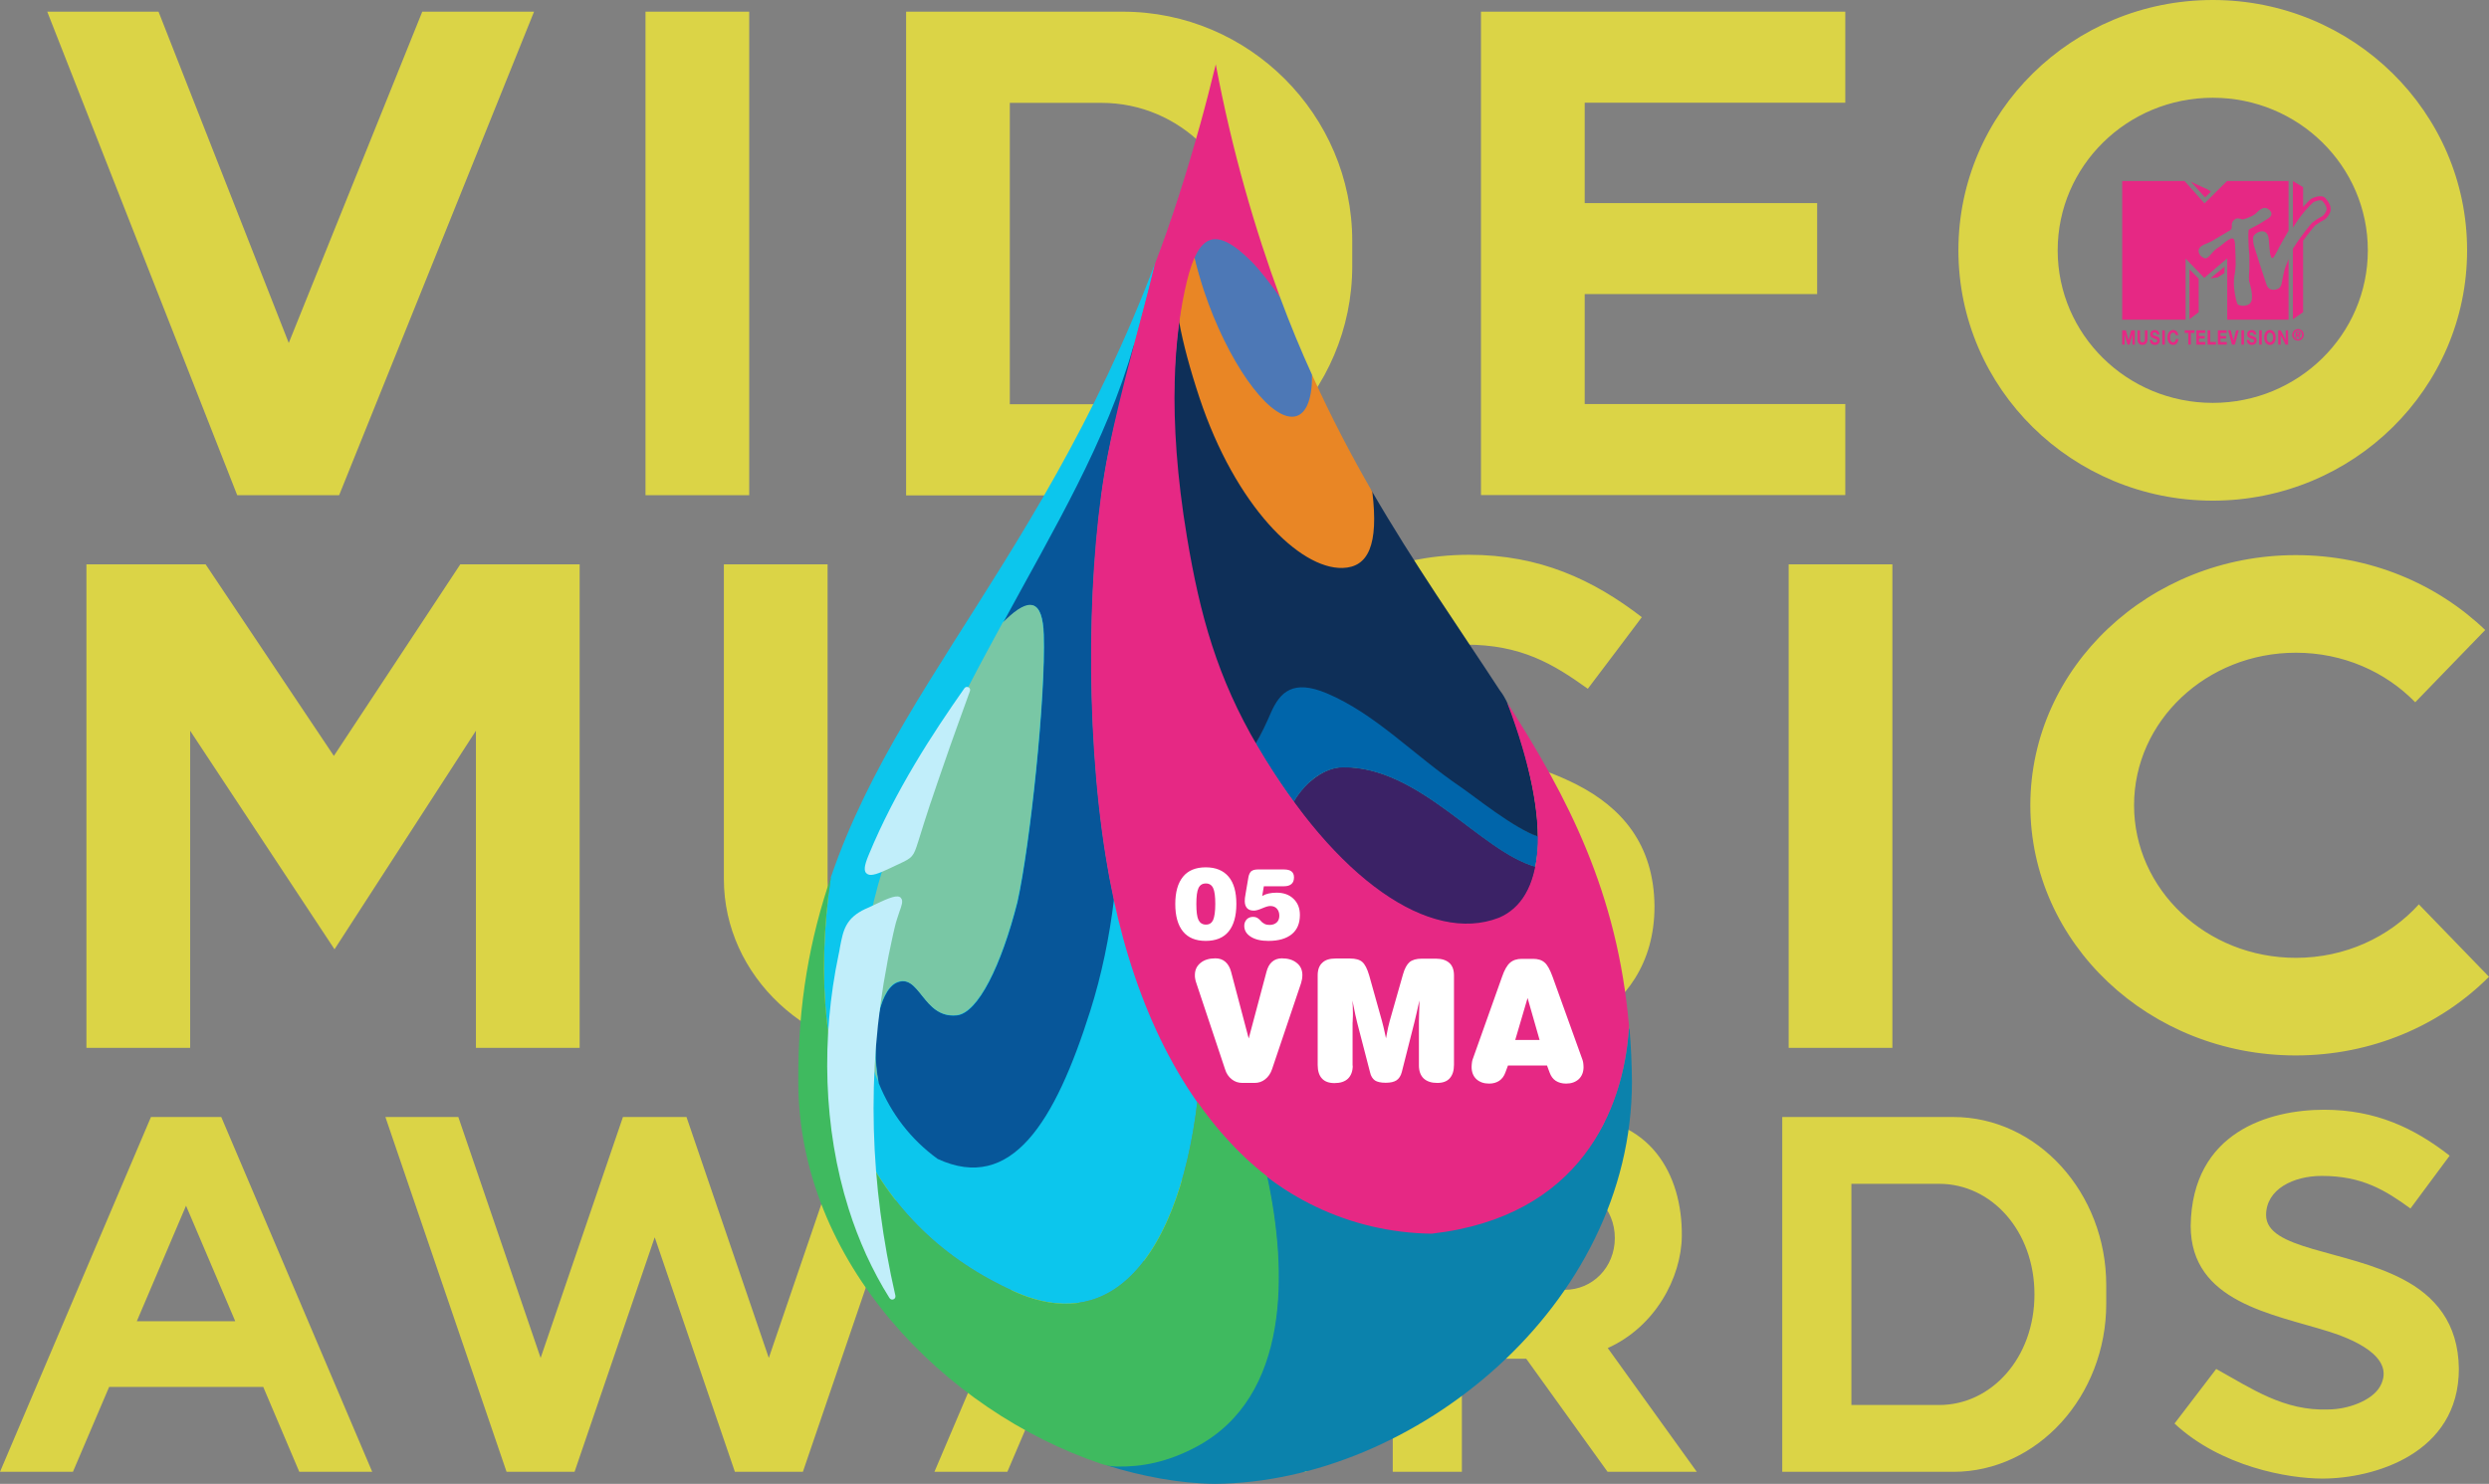 <?xml version="1.0" encoding="UTF-8" standalone="no"?>
<!-- Generator: Adobe Illustrator 24.3.0, SVG Export Plug-In . SVG Version: 6.00 Build 0)  -->

<svg
   xmlns:dc="http://purl.org/dc/elements/1.1/"
   xmlns:cc="http://creativecommons.org/ns#"
   xmlns:rdf="http://www.w3.org/1999/02/22-rdf-syntax-ns#"
   xmlns:svg="http://www.w3.org/2000/svg"
   xmlns="http://www.w3.org/2000/svg"
   xmlns:sodipodi="http://sodipodi.sourceforge.net/DTD/sodipodi-0.dtd"
   xmlns:inkscape="http://www.inkscape.org/namespaces/inkscape"
   version="1.1"
   x="0px"
   y="0px"
   viewBox="0 0 569.033 339.334"
   xml:space="preserve"
   id="svg6056"
   sodipodi:docname="MTV_Video_Music_Awards_2005.svg"
   width="569.033"
   height="339.334"
   inkscape:version="0.92.4 (5da689c313, 2019-01-14)"
   inkscape:export-filename="C:\Users\tjdru\OneDrive\Pictures\Logos\TV\mtvvma2005logo.png"
   inkscape:export-xdpi="168.7074"
   inkscape:export-ydpi="168.7074"><rect x="0" y="0" width="569.033" height="339.334" fill="#808080" stroke="none"/><defs
   id="defs6060">



	

		
		
		
		
		
		
		
		
		
		
		
		
		
		
		
		
		
		
		
		
		
	
			
			
			
		</defs><sodipodi:namedview
   pagecolor="#ffffff"
   bordercolor="#666666"
   borderopacity="1"
   objecttolerance="10"
   gridtolerance="10"
   guidetolerance="10"
   inkscape:pageopacity="0"
   inkscape:pageshadow="2"
   inkscape:window-width="1366"
   inkscape:window-height="705"
   id="namedview6058"
   showgrid="false"
   inkscape:snap-global="true"
   showguides="true"
   inkscape:snap-smooth-nodes="true"
   inkscape:guide-bbox="true"
   inkscape:zoom="1"
   inkscape:cx="373.29246"
   inkscape:cy="264.94579"
   inkscape:window-x="-8"
   inkscape:window-y="-8"
   inkscape:window-maximized="1"
   inkscape:current-layer="layer1" />
<style
   type="text/css"
   id="style6000">
	.st0{display:none;}
	.st1{fill-rule:evenodd;clip-rule:evenodd;fill:#CD1F70;}
	.st2{fill-rule:evenodd;clip-rule:evenodd;fill:#D9D942;}
	.st3{fill-rule:evenodd;clip-rule:evenodd;fill:#8BD2E4;}
	.st4{fill-rule:evenodd;clip-rule:evenodd;fill:#3B2266;}
	.st5{fill-rule:evenodd;clip-rule:evenodd;fill:#0D519D;}
	.st6{fill-rule:evenodd;clip-rule:evenodd;fill:#0F2246;}
	.st7{fill-rule:evenodd;clip-rule:evenodd;fill:#F8981D;}
	.st8{fill-rule:evenodd;clip-rule:evenodd;fill:#7270B4;}
	.st9{fill-rule:evenodd;clip-rule:evenodd;fill:#0B82AC;}
	.st10{fill-rule:evenodd;clip-rule:evenodd;fill:#243F8C;}
	.st11{fill-rule:evenodd;clip-rule:evenodd;fill:#79C7A5;}
	.st12{fill-rule:evenodd;clip-rule:evenodd;fill:#80BC4F;}
	.st13{fill:#FFFFFF;}
	.st14{fill-rule:evenodd;clip-rule:evenodd;fill:#FFFFFF;}
</style>
<g
   id="Grid"
   class="st0"
   style="display:none"
   transform="translate(-87.971,-216.751)">
</g>




<g
   inkscape:groupmode="layer"
   id="layer1"
   inkscape:label="Layer 1"
   transform="translate(-87.971,-216.751)"><g
     id="g1071"><path
       sodipodi:nodetypes="cccccccccccccccccccccccccccccccccccccccccccccccccccccccccccccccccccccccccccccccccccccccccccccccccccccccccccccccccccccccccccccccccccccccccccccccccccccccccccccccccccccccccccccccccccccccccccccccc"
       inkscape:connector-curvature="0"
       d="m 511.236,487.473 h 20.06 c 12.006,0 21.792,10.802 21.792,25.292 0,14.49 -9.823,25.292 -21.792,25.292 H 511.236 Z M 534.533,472.193 c 19.232,0 34.965,17.313 34.965,38.465 v 4.215 c 0,21.152 -15.732,38.465 -34.965,38.465 h -39.105 v -81.145 z m -392.779,46.707 -11.253,-26.421 -11.253,26.421 z m 6.398,15.017 H 112.924 l -8.28,19.421 H 87.971 l 34.513,-81.145 h 16.071 l 34.513,81.145 h -16.673 z m 207.266,-15.017 -11.253,-26.421 -11.253,26.421 z m 6.361,15.017 h -35.228 l -8.28,19.421 h -16.673 l 34.513,-81.145 h 16.071 l 34.513,81.145 h -16.673 z m -150.209,-6.624 18.818,-55.1 h 14.528 l 18.818,55.1 18.818,-55.1 H 299.227 l -27.701,81.145 H 255.982 l -18.329,-53.633 -18.329,53.633 h -15.544 l -27.701,-81.145 h 16.673 z m 194.846,-55.1 h 41.325 c 17.351,0 24.878,12.985 24.727,27.249 -0.113,9.485 -6.06,20.7 -16.937,25.593 l 20.362,28.303 h -20.399 l -18.593,-25.857 h -14.716 v 25.857 h -15.807 c 0.038,-27.061 0.038,-54.122 0.038,-81.145 z m 15.808,15.807 h 23.523 c 6.248,0 11.404,5.119 11.404,11.856 0,6.737 -5.119,11.856 -11.404,11.856 h -23.523 z m 166.581,9.07 c 0.301,-21.566 18.103,-26.534 30.524,-26.534 11.743,0 20.587,4.178 28.679,10.501 l -8.958,12.081 c -5.758,-4.178 -11.028,-7.452 -20.286,-7.452 -6.436,0 -12.721,3.011 -12.721,8.958 0,7.979 18.216,7.866 31.201,14.641 7.302,3.801 12.759,9.936 12.872,20.512 0,19.458 -19.458,25.104 -31.201,25.104 -7.753,0 -23.192,-2.688 -33.806,-12.587 l 9.53,-12.479 c 7.979,4.404 15.469,9.673 25.668,9.259 4.215,0 9.936,-1.919 11.818,-5.307 3.801,-6.925 -7,-10.99 -11.592,-12.458 -12.985,-4.102 -31.728,-6.737 -31.728,-24.238 z M 496.896,345.808 h 23.711 v 110.577 h -23.711 z m 115.959,-2.108 c 16.937,0 32.255,6.549 43.282,17.125 l -15.996,16.523 c -6.775,-6.963 -16.485,-11.329 -27.287,-11.329 -20.437,0 -36.997,15.619 -36.997,34.889 0,19.27 16.56,34.889 36.997,34.889 11.253,0 21.34,-4.742 28.115,-12.232 l 16.033,16.56 c -11.065,11.103 -26.76,17.99 -44.186,17.99 -33.497,0 -60.671,-25.631 -60.671,-57.246 0.038,-31.54 27.211,-57.17 60.708,-57.17 z m -419.652,2.108 -28.905,43.809 -29.319,-43.809 h -27.249 v 110.577 h 23.711 V 383.859 l 33.008,49.982 32.33,-49.982 v 72.526 h 23.711 V 345.808 Z m 188.561,33.798 c 0.414,-29.244 24.953,-35.981 42.04,-35.981 16.184,0 28.378,5.683 39.519,14.264 -3.688,4.968 -8.619,11.404 -12.345,16.372 -7.941,-5.683 -15.205,-10.087 -27.964,-10.087 -8.882,0 -17.501,4.102 -17.501,12.157 0,10.802 25.066,10.689 42.981,19.872 10.049,5.156 17.614,13.474 17.727,27.814 0,26.383 -26.835,34.061 -43.019,34.061 -10.689,0 -30.26,-5.006 -44.863,-18.442 3.688,-4.968 7.716,-10.576 11.404,-15.544 10.952,5.984 21.34,13.135 35.341,12.571 5.796,0 13.7,-2.597 16.259,-7.189 5.232,-9.372 -9.635,-14.904 -15.958,-16.899 -17.84,-5.646 -43.621,-9.259 -43.621,-32.97 z M 347.026,345.808 v 71.962 c 0,22.206 -19.383,40.347 -43.094,40.347 h -7.377 c -23.711,0 -43.094,-18.141 -43.094,-40.347 v -71.962 h 23.711 v 72.075 c 0,11.141 9.56,20.211 23.09,20.211 13.53,0 23.09,-9.108 23.09,-20.211 v -72.075 z M 235.545,219.423 h 23.711 v 110.577 h -23.711 z m -136.773,0 h 25.443 l 29.771,75.763 30.524,-75.763 h 25.555 L 165.503,330 H 142.206 Z m 327.78,0 h 83.29 v 20.813 h -59.579 v 22.959 h 53.143 v 20.813 h -53.143 v 25.141 h 59.579 v 20.813 H 426.553 Z m -107.717,20.851 h 20.964 c 17.99,0 32.669,14.716 32.669,32.669 v 3.575 c 0,17.953 -14.716,32.669 -32.669,32.669 h -20.964 z m 25.857,-20.851 c 28.83,0 52.428,23.598 52.428,52.428 v 5.758 c 0,28.83 -23.598,52.428 -52.428,52.428 H 295.125 V 219.423 Z m 249.156,-2.672 c 32.104,0 58.149,25.631 58.149,57.246 0,31.615 -26.045,57.246 -58.149,57.246 -32.104,0 -58.149,-25.631 -58.149,-57.246 0,-31.615 26.045,-57.246 58.149,-57.246 z m 0,22.356 c 19.571,0 35.454,15.619 35.454,34.889 0,19.27 -15.883,34.889 -35.454,34.889 -19.571,0 -35.454,-15.619 -35.454,-34.889 0,-19.27 15.883,-34.889 35.454,-34.889 z"
       style="clip-rule:evenodd;fill:#dbd446;fill-opacity:1;fill-rule:evenodd;stroke:none;stroke-width:3.764"
       id="path6012" /><path
       sodipodi:nodetypes="cccccccccccccccccccc"
       style="clip-rule:evenodd;fill:#0cc6ed;fill-opacity:1;fill-rule:evenodd;stroke:none;stroke-width:3.764"
       inkscape:connector-curvature="0"
       id="path6014"
       d="m 362.419,245.204 v 0 c -3.162,11.479 -6.662,22.055 -10.388,31.841 -2.86,12.194 -7.603,27.55 -10.651,43.282 -4.705,23.523 -5.457,61.837 -0.565,92.248 3.538,21.942 10.576,41.438 20.964,56.267 l -0.075,-0.113 c -2.258,18.781 -7.904,33.798 -16.824,41.25 -7.791,6.511 -16.786,5.796 -24.878,2.183 -32.481,-14.49 -49.041,-47.272 -42.078,-94.807 v 0 c 17.238,-50.471 60.031,-83.968 84.495,-172.151 z m 2.371,227.741 c 0.602,0.753 1.167,1.468 1.807,2.183 -0.64,-0.715 -1.242,-1.468 -1.807,-2.183 z m 3.162,3.764 0.64,0.715 v 0 z"
       class="st3" /><path
       sodipodi:nodetypes="ccccc"
       style="clip-rule:evenodd;fill:#3b2266;fill-rule:evenodd;stroke:none;stroke-width:3.764"
       inkscape:connector-curvature="0"
       id="path6016"
       d="m 383.734,400.08 c 2.898,-4.855 7.252,-7.822 11.166,-7.898 17.652,-0.263 31.579,19.253 44.187,22.753 -1.204,5.984 -4.092,10.144 -8.345,11.913 -13.361,5.119 -31.536,-4.901 -47.009,-26.768 z"
       class="st4" /><path
       sodipodi:nodetypes="cccccccccc"
       style="clip-rule:evenodd;fill:#0065aa;fill-opacity:1;fill-rule:evenodd;stroke:none;stroke-width:3.764"
       inkscape:connector-curvature="0"
       id="path6018"
       d="m 383.739,400.097 c 2.898,-4.855 7.246,-7.77 11.161,-7.846 17.652,-0.263 31.464,19.232 44.073,22.733 0.414,-2.07 0.7,-4.415 0.7,-6.974 -5.457,-1.844 -14.814,-9.585 -17.75,-11.58 -10.877,-7.377 -19.421,-16.803 -30.674,-21.545 -7.64,-3.199 -10.614,-0.301 -12.684,4.366 -1.091,2.522 -2.297,5.416 -3.539,7.486 l 0.452,0.79 c 2.635,4.592 5.476,8.731 8.261,12.57 z"
       class="st5" /><path
       sodipodi:nodetypes="cccccccccccccc"
       style="clip-rule:evenodd;fill:#0e2f58;fill-opacity:1;fill-rule:evenodd;stroke:none;stroke-width:3.764"
       inkscape:connector-curvature="0"
       id="path6020"
       d="m 357.602,289.717 c 1.045,4.785 2.695,11.378 4.915,17.965 8.242,24.69 22.56,38.82 32.383,38.557 5.871,-0.151 7.971,-5.372 6.541,-17.453 9.823,16.974 20.257,31.776 29.403,45.815 1.517,1.951 2.276,4.115 2.973,6.06 3.914,11.103 5.721,20.249 5.758,27.4 v 0 c -5.457,-1.844 -14.716,-9.334 -17.652,-11.329 -10.877,-7.377 -19.421,-16.711 -30.674,-21.453 -7.64,-3.199 -10.614,-0.301 -12.684,4.366 -1.091,2.522 -2.27,5.06 -3.512,7.13 -7.824,-10.18 -13.999,-33.872 -16.246,-46.965 -3.538,-21.19 -2.749,-38.499 -1.206,-50.091 z"
       class="st6" /><path
       sodipodi:nodetypes="cccccccccc"
       style="clip-rule:evenodd;fill:#e98625;fill-opacity:1;fill-rule:evenodd;stroke:none;stroke-width:3.764"
       inkscape:connector-curvature="0"
       id="path6022"
       d="m 361.053,275.448 c 0.565,2.409 1.406,5.171 2.309,7.768 5.307,15.845 14.095,28.554 19.891,28.554 3.086,0 4.413,-3.504 4.684,-9.282 4.404,9.748 9.033,18.517 13.775,26.76 1.468,12.119 -0.941,17.238 -6.812,17.388 -9.823,0.263 -24.502,-14.264 -32.706,-38.917 -2.183,-6.586 -3.783,-12.567 -4.649,-17.385 0.489,-3.688 0.833,-6.514 1.51,-9.337 0.489,-2.032 1.358,-4.12 1.998,-5.55 z"
       class="st7" /><path
       sodipodi:nodetypes="cccccccc"
       style="clip-rule:evenodd;fill:#4d78b6;fill-opacity:1;fill-rule:evenodd;stroke:none;stroke-width:3.764"
       inkscape:connector-curvature="0"
       id="path6024"
       d="m 380.598,284.685 c 2.333,6.285 4.78,12.194 7.339,17.802 0.037,5.871 -1.505,9.56 -4.592,9.56 -5.796,0 -14.791,-12.872 -20.098,-28.717 -0.866,-2.635 -1.615,-5.301 -2.18,-7.747 2.522,-5.758 6.282,-5.953 13.095,0.86 1.694,1.694 3.425,3.688 5.194,6.06 0.151,0.339 1.167,2.145 1.242,2.183 z"
       class="st8" /><path
       sodipodi:nodetypes="cccccccccc"
       style="clip-rule:evenodd;fill:#0b82ac;fill-rule:evenodd;stroke:none;stroke-width:3.764"
       inkscape:connector-curvature="0"
       id="path6026"
       d="m 460.388,452.019 h 0.113 c 0.339,3.877 0.527,7.904 0.565,12.081 0,51.261 -49.907,91.646 -95.372,91.985 -7.941,-0.075 -16.57,-1.676 -24.737,-4.235 6.248,0.339 13.108,-0.602 20.409,-4.516 21.491,-11.442 20.889,-39.914 16.184,-61.593 10.538,8.167 23.184,12.197 37.787,12.423 33.459,-3.839 43.734,-26.913 45.051,-46.145 z"
       class="st9" /><path
       sodipodi:nodetypes="cccccccccccccccc"
       style="clip-rule:evenodd;fill:#075699;fill-opacity:1;fill-rule:evenodd;stroke:none;stroke-width:3.764"
       inkscape:connector-curvature="0"
       id="path6028"
       d="m 347.197,295.6 -0.038,1.694 c -1.919,7.339 -4.236,15.168 -5.779,23.071 -4.705,23.523 -5.457,61.837 -0.565,92.248 0.527,3.312 1.129,6.511 1.844,9.71 -1.054,8.732 -2.823,17.351 -5.42,25.555 -8.054,25.48 -17.99,41.702 -34.889,33.911 -6.172,-4.479 -10.651,-10.35 -13.474,-17.313 -1.919,-10.614 0,-20.851 3.952,-22.921 5.495,-2.559 6.097,8.205 13.888,7.414 4.855,-0.489 10.237,-11.517 13.888,-25.932 2.898,-13.022 6.474,-46.971 6.022,-61.085 -0.263,-7.941 -3.124,-8.769 -8.732,-3.35 -0.188,0.188 -0.414,0.376 -0.602,0.565 11.63,-21.453 23.582,-41.288 29.905,-63.569 z"
       class="st10" /><path
       sodipodi:nodetypes="cccccccccccccccc"
       inkscape:connector-curvature="0"
       id="path6030"
       d="m 340.739,412.614 c -4.893,-30.411 -4.14,-68.725 0.565,-92.248 3.124,-15.77 7.866,-31.126 10.727,-43.32 3.963,-10.352 7.353,-21.22 10.313,-31.803 1.242,-4.441 2.409,-9.033 3.576,-13.775 3.764,20.023 9.072,38.013 14.68,53.218 -2.145,-2.973 -4.555,-6.172 -6.55,-8.167 -8.468,-8.468 -12.157,-5.871 -14.716,4.479 -2.823,11.592 -4.667,30.599 0,58.563 2.973,17.915 6.963,32.255 16.184,47.912 17.953,30.524 39.368,45.202 55.063,39.18 10.2,-4.215 12.797,-20.625 1.957,-49.229 14.001,21.867 25.179,43.471 27.851,73.844 -1.091,19.383 -11.178,43.734 -45.089,47.611 -19.044,-0.263 -35.807,-8.771 -47.346,-22.169 -14.133,-15.864 -23.035,-38.013 -27.213,-64.095 z"
       style="clip-rule:evenodd;fill:#e62884;fill-opacity:1;fill-rule:evenodd;stroke:none;stroke-width:3.764" /><path
       sodipodi:nodetypes="cccccccccccc"
       style="clip-rule:evenodd;fill:#79c7a5;fill-rule:evenodd;stroke:none;stroke-width:3.764"
       inkscape:connector-curvature="0"
       id="path6032"
       d="m 288.802,464.439 c -0.075,-0.565 -0.339,-0.866 -0.677,-1.844 -0.188,-0.565 -0.376,-1.091 -0.565,-1.656 -4.516,-14.264 -2.823,-32.594 4.818,-53.106 3.99,-10.727 9.597,-22.093 16.824,-33.723 2.635,-5.119 5.344,-10.087 8.017,-15.017 0.188,-0.188 0.414,-0.376 0.602,-0.565 5.608,-5.42 8.468,-4.554 8.732,3.35 0.489,14.114 -3.124,48.062 -6.022,61.085 -3.651,14.453 -8.995,25.443 -13.888,25.932 -7.791,0.79 -8.431,-9.974 -13.888,-7.414 -3.914,2.07 -5.834,12.345 -3.952,22.959 z"
       class="st11" /><path
       sodipodi:nodetypes="ccccccccccc"
       style="clip-rule:evenodd;fill:#3fba5f;fill-opacity:1;fill-rule:evenodd;stroke:none;stroke-width:3.764"
       inkscape:connector-curvature="0"
       id="path6034"
       d="m 277.925,417.356 c -6.963,47.535 9.56,80.28 42.078,94.807 8.092,3.613 17.05,4.328 24.878,-2.183 8.92,-7.452 14.565,-22.432 16.824,-41.25 1.957,2.823 4.065,5.495 6.285,7.979 3.011,3.35 6.21,6.398 9.673,9.07 4.705,21.717 5.269,50.396 -16.184,61.837 -6.624,3.538 -12.533,4.629 -18.216,4.516 -1.393,-0.038 -2.371,-0.226 -3.688,-0.677 -35.642,-12.044 -69.101,-46.181 -69.101,-87.318 -0.113,-17.878 2.71,-32.97 7.452,-46.783 z"
       class="st12" /><path
       sodipodi:nodetypes="ccccccccccccccccccccccccccccccccccccccccccccccccccccccccccccccccccccccccccccccccccccccccccccccc"
       style="fill:#ffffff;stroke:none;stroke-width:3.764"
       inkscape:connector-curvature="0"
       id="path6036"
       d="m 377.512,438.997 c 0.263,-1.016 0.677,-1.769 1.28,-2.296 0.602,-0.527 1.355,-0.79 2.221,-0.79 1.43,0 2.559,0.339 3.425,1.054 0.866,0.677 1.28,1.618 1.28,2.785 0,0.301 -0.038,0.602 -0.075,0.903 -0.075,0.301 -0.151,0.64 -0.226,0.941 l -6.624,19.646 c -0.339,1.016 -0.866,1.769 -1.581,2.333 -0.715,0.565 -1.505,0.828 -2.446,0.828 h -2.747 c -0.941,0 -1.731,-0.263 -2.446,-0.828 -0.715,-0.565 -1.242,-1.317 -1.543,-2.333 l -6.549,-19.646 c -0.113,-0.339 -0.226,-0.677 -0.263,-0.979 -0.075,-0.301 -0.075,-0.602 -0.075,-0.866 0,-1.167 0.414,-2.07 1.28,-2.785 0.866,-0.715 1.995,-1.054 3.425,-1.054 0.903,0 1.656,0.263 2.258,0.79 0.602,0.527 1.054,1.28 1.317,2.296 l 4.027,15.243 z m 19.722,21.453 c 0,1.28 -0.376,2.258 -1.091,2.973 -0.715,0.677 -1.731,1.016 -3.086,1.016 -1.242,0 -2.221,-0.339 -2.86,-1.054 -0.64,-0.677 -0.979,-1.731 -0.979,-3.086 v -20.512 c 0,-1.242 0.339,-2.221 1.054,-2.86 0.677,-0.677 1.694,-0.979 3.049,-0.979 h 3.274 c 1.28,0 2.221,0.263 2.823,0.79 0.602,0.527 1.129,1.543 1.581,3.086 l 2.898,10.35 c 0.075,0.226 0.188,0.64 0.339,1.317 0.151,0.677 0.376,1.581 0.602,2.71 0.188,-1.091 0.376,-1.919 0.489,-2.522 0.151,-0.565 0.263,-1.091 0.376,-1.505 l 3.011,-10.576 c 0.376,-1.355 0.903,-2.296 1.505,-2.823 0.64,-0.527 1.581,-0.79 2.785,-0.79 h 3.274 c 1.317,0 2.333,0.339 3.049,0.979 0.715,0.64 1.054,1.618 1.054,2.86 v 20.437 c 0,1.355 -0.339,2.371 -0.979,3.086 -0.64,0.715 -1.581,1.054 -2.86,1.054 -1.317,0 -2.333,-0.339 -3.086,-1.016 -0.715,-0.677 -1.091,-1.694 -1.091,-2.973 v -10.011 c 0,-0.075 0,-0.64 0.038,-1.694 0.037,-1.054 0.075,-2.108 0.075,-3.162 -0.226,1.091 -0.452,2.07 -0.64,2.86 -0.188,0.828 -0.376,1.505 -0.489,2.07 l -2.898,11.442 c -0.226,0.866 -0.64,1.505 -1.204,1.882 -0.565,0.376 -1.393,0.565 -2.484,0.565 -1.091,0 -1.919,-0.188 -2.446,-0.527 -0.527,-0.376 -0.941,-0.979 -1.129,-1.882 l -2.898,-11.178 c -0.151,-0.565 -0.301,-1.204 -0.452,-1.919 -0.151,-0.753 -0.376,-1.844 -0.677,-3.312 0.038,0.414 0.038,0.828 0.075,1.242 0,0.414 0.038,0.979 0.038,1.694 0,0.452 0,0.941 -0.038,1.43 0,0.489 -0.038,0.753 -0.038,0.753 v 9.786 z m 34.889,1.581 c -0.301,0.828 -0.753,1.43 -1.393,1.882 -0.64,0.414 -1.393,0.64 -2.296,0.64 -1.242,0 -2.183,-0.339 -2.936,-1.016 -0.715,-0.677 -1.091,-1.618 -1.091,-2.785 0,-0.376 0.037,-0.677 0.075,-0.979 0.038,-0.263 0.075,-0.527 0.151,-0.715 l 6.737,-18.931 c 0.527,-1.543 1.129,-2.597 1.807,-3.199 0.677,-0.602 1.581,-0.903 2.71,-0.903 h 2.559 c 1.129,0 1.995,0.263 2.635,0.828 0.64,0.527 1.242,1.618 1.844,3.274 l 6.812,18.931 c 0.075,0.226 0.151,0.452 0.188,0.753 0.038,0.301 0.075,0.64 0.075,0.979 0,1.129 -0.376,2.07 -1.091,2.747 -0.753,0.677 -1.694,1.016 -2.898,1.016 -0.941,0 -1.731,-0.226 -2.371,-0.64 -0.64,-0.414 -1.091,-1.054 -1.393,-1.882 l -0.602,-1.618 h -8.92 z m 2.258,-7.452 h 5.57 l -2.747,-9.597 z"
       class="st13" /><path
       sodipodi:nodetypes="ccccccccccccccccccccccccccccccccccccccccccccccccccccc"
       style="fill:#ffffff;stroke:none;stroke-width:3.764"
       inkscape:connector-curvature="0"
       id="path6038"
       d="m 365.807,423.49 c 0,-1.731 -0.151,-2.936 -0.489,-3.651 -0.339,-0.715 -0.903,-1.054 -1.656,-1.054 -0.79,0 -1.355,0.339 -1.694,1.054 -0.339,0.715 -0.489,1.919 -0.489,3.651 0,1.731 0.151,2.973 0.489,3.651 0.339,0.677 0.903,1.054 1.694,1.054 0.79,0 1.317,-0.339 1.656,-1.054 0.301,-0.715 0.489,-1.919 0.489,-3.651 z m -9.146,0 c 0,-2.748 0.602,-4.818 1.769,-6.248 1.167,-1.43 2.898,-2.145 5.194,-2.145 2.296,0 4.027,0.715 5.232,2.145 1.204,1.43 1.769,3.5 1.769,6.248 0,2.747 -0.602,4.855 -1.769,6.285 -1.167,1.43 -2.936,2.145 -5.232,2.145 -2.296,0 -4.027,-0.715 -5.194,-2.145 -1.167,-1.43 -1.769,-3.538 -1.769,-6.285 z m 19.872,-1.844 c 0.452,-0.263 0.941,-0.452 1.468,-0.565 0.527,-0.113 1.129,-0.188 1.807,-0.188 1.618,0 2.898,0.452 3.877,1.393 0.979,0.941 1.468,2.145 1.468,3.688 0,1.919 -0.602,3.387 -1.844,4.404 -1.242,1.016 -3.011,1.543 -5.344,1.543 -1.694,0 -3.011,-0.301 -4.027,-0.941 -1.016,-0.64 -1.505,-1.468 -1.505,-2.522 0,-0.565 0.188,-1.054 0.565,-1.468 0.376,-0.376 0.866,-0.565 1.468,-0.565 0.339,0 0.64,0.075 0.866,0.188 0.226,0.113 0.527,0.339 0.828,0.677 0.301,0.376 0.64,0.602 0.941,0.753 0.301,0.151 0.677,0.226 1.091,0.226 0.715,0 1.242,-0.188 1.656,-0.565 0.414,-0.376 0.602,-0.903 0.602,-1.543 0,-0.677 -0.188,-1.204 -0.565,-1.618 -0.376,-0.414 -0.866,-0.602 -1.505,-0.602 -0.452,0 -1.054,0.188 -1.844,0.527 -0.79,0.339 -1.43,0.527 -1.919,0.527 -0.677,0 -1.204,-0.188 -1.543,-0.565 -0.339,-0.376 -0.527,-0.903 -0.527,-1.618 0,-0.188 0,-0.414 0.038,-0.715 0.038,-0.263 0.113,-0.677 0.188,-1.167 l 0.602,-3.538 c 0.113,-0.64 0.339,-1.091 0.64,-1.393 0.339,-0.263 0.828,-0.414 1.468,-0.414 h 6.06 c 0.753,0 1.317,0.151 1.694,0.452 0.376,0.301 0.565,0.753 0.565,1.355 0,0.677 -0.188,1.167 -0.565,1.505 -0.376,0.339 -0.941,0.527 -1.694,0.527 h -4.629 z"
       class="st13" /><path
       sodipodi:nodetypes="cccccccccccccccccccccccccccccccccccccccccc"
       inkscape:connector-curvature="0"
       d="m 309.69,374.863 c -1.016,2.823 -2.032,5.646 -2.973,8.242 -1.016,2.785 -1.995,5.608 -3.011,8.544 -0.979,2.785 -1.957,5.683 -2.973,8.694 l -0.038,0.075 c -0.941,2.86 -1.882,5.796 -2.785,8.732 -1.129,3.613 -1.317,3.726 -4.516,5.232 l -0.414,0.188 v 0 l -1.505,0.715 c -2.71,1.28 -4.291,1.844 -5.119,1.393 -1.054,-0.527 -0.828,-1.919 0.226,-4.441 3.049,-7.377 6.699,-14.302 10.501,-20.7 3.801,-6.398 7.753,-12.232 11.366,-17.388 0.226,-0.339 0.677,-0.414 1.016,-0.188 0.301,0.226 0.376,0.602 0.226,0.903 z m -17.162,53.934 c -0.263,1.129 -0.527,2.258 -0.753,3.387 -0.226,1.091 -0.489,2.221 -0.715,3.387 v 0.038 l -0.226,1.204 v 0.037 c -2.446,12.721 -3.425,25.443 -3.086,38.126 0.339,12.721 2.032,25.405 4.93,38.089 0.075,0.376 -0.151,0.79 -0.565,0.866 -0.301,0.075 -0.602,-0.075 -0.753,-0.301 v 0 l -0.038,-0.038 v 0 0 c -1.995,-3.162 -3.726,-6.436 -5.307,-9.861 -1.543,-3.425 -2.898,-6.925 -4.027,-10.538 -5.834,-18.48 -6.285,-39.18 -2.296,-58.149 0.113,-0.489 0.226,-1.054 0.301,-1.618 0.753,-3.952 1.28,-6.699 5.871,-8.845 h 0.038 l 3.312,-1.543 c 3.124,-1.468 4.441,-1.656 4.893,-0.677 0.301,0.64 -0.038,1.581 -0.527,2.936 -0.301,0.979 -0.753,2.145 -1.054,3.5 z"
       style="fill:#c1eefa;fill-opacity:1;stroke:none;stroke-width:3.764"
       id="path6042" /><path
       sodipodi:nodetypes="cccccccccccccccccccccccccccccccccccccccccccccccccccccccccccccccccccccccccccccccccccccccccccccccccccccccccccccccccccccccccccccccccccccccccccccccccccccccccccccccccccccccccccccccccccccccccccccccccccccccccccccccccccccccccccccccccccccccccccccccccccccccccccccccccccccccccccccccccccccccc"
       inkscape:connector-curvature="0"
       d="m 612.014,293.328 c 0,0.729 0.593,1.322 1.322,1.322 0.729,0 1.322,-0.592 1.322,-1.322 0,-0.729 -0.592,-1.322 -1.322,-1.322 -0.729,0 -1.322,0.592 -1.322,1.322 z m 0.386,0 c 0,-0.6 0.379,-0.978 0.936,-0.978 0.557,0 0.936,0.379 0.936,0.978 0,0.599 -0.379,0.978 -0.936,0.978 -0.557,0 -0.936,-0.379 -0.936,-0.978 z m 0.733,-0.463 h 0.207 c 0.116,0 0.27,0.018 0.27,0.175 0,0.154 -0.098,0.179 -0.238,0.179 h -0.238 z m -0.323,1.188 h 0.323 v -0.575 h 0.123 l 0.326,0.575 h 0.344 l -0.361,-0.589 c 0.21,-0.025 0.368,-0.158 0.368,-0.407 0,-0.294 -0.179,-0.452 -0.557,-0.452 h -0.564 z m -3.999,-1.759 h 0.584 l 1.123,2.19 h 0.008 v -2.19 h 0.55 v 3.265 h -0.586 l -1.12,-2.188 h -0.008 v 2.188 h -0.55 z m -1.162,1.647 c 0,-0.573 -0.202,-1.12 -0.731,-1.12 -0.527,0 -0.726,0.548 -0.726,1.12 0,0.543 0.199,1.088 0.726,1.088 0.529,0 0.731,-0.545 0.731,-1.088 z m 0.589,0 c 0,0.942 -0.488,1.693 -1.32,1.693 -0.829,0 -1.315,-0.751 -1.315,-1.693 0,-0.971 0.486,-1.727 1.315,-1.727 0.832,0 1.32,0.756 1.32,1.727 z m -3.78,-1.647 h 0.591 v 3.265 h -0.591 z m -2.263,2.181 c 0,0.433 0.277,0.603 0.593,0.603 0.208,0 0.527,-0.071 0.527,-0.408 0,-0.351 -0.405,-0.41 -0.802,-0.536 -0.396,-0.128 -0.8,-0.316 -0.8,-0.93 0,-0.667 0.52,-0.99 1.006,-0.99 0.559,0 1.072,0.296 1.072,1.052 h -0.57 c -0.018,-0.392 -0.25,-0.49 -0.527,-0.49 -0.192,0 -0.408,0.092 -0.408,0.369 0,0.252 0.126,0.284 0.8,0.493 0.192,0.062 0.8,0.211 0.8,0.948 0,0.605 -0.387,1.049 -1.118,1.049 -0.596,0 -1.152,-0.355 -1.145,-1.159 z m -1.792,-2.181 h 0.589 v 3.265 h -0.589 z m -2.163,3.265 -0.871,-3.265 h 0.607 l 0.598,2.291 h 0.009 l 0.605,-2.291 h 0.609 l -0.893,3.265 z m -3.223,-3.265 h 2.007 v 0.6 h -1.418 v 0.703 h 1.299 v 0.557 h -1.299 v 0.8 h 1.45 v 0.605 h -2.039 z m -2.339,0 h 0.591 v 2.66 h 1.304 v 0.605 h -1.895 z m -2.57,0 h 2.005 v 0.6 h -1.414 v 0.703 h 1.299 v 0.557 h -1.299 v 0.8 h 1.448 v 0.605 h -2.039 z m -1.853,0.6 h -0.804 v -0.6 h 2.202 v 0.6 h -0.806 v 2.664 h -0.591 z m -2.864,0.497 c -0.039,-0.325 -0.293,-0.57 -0.584,-0.57 -0.534,0 -0.731,0.548 -0.731,1.12 0,0.543 0.197,1.088 0.731,1.088 0.36,0 0.559,-0.3 0.603,-0.731 h 0.575 c -0.057,0.816 -0.522,1.336 -1.178,1.336 -0.832,0 -1.322,-0.751 -1.322,-1.693 0,-0.971 0.49,-1.727 1.322,-1.727 0.589,0 1.084,0.424 1.157,1.178 z m -3.086,-1.097 h 0.591 v 3.265 h -0.591 z m -2.263,2.181 c 0,0.433 0.277,0.603 0.593,0.603 0.211,0 0.525,-0.071 0.525,-0.408 0,-0.351 -0.401,-0.41 -0.797,-0.536 -0.401,-0.128 -0.802,-0.316 -0.802,-0.93 0,-0.667 0.522,-0.99 1.006,-0.99 0.557,0 1.077,0.296 1.077,1.052 h -0.577 c -0.013,-0.392 -0.245,-0.49 -0.527,-0.49 -0.188,0 -0.41,0.092 -0.41,0.369 0,0.252 0.133,0.284 0.809,0.493 0.192,0.062 0.793,0.211 0.793,0.948 0,0.605 -0.385,1.049 -1.116,1.049 -0.596,0 -1.152,-0.355 -1.143,-1.159 z m -1.111,-0.149 c 0,0.88 -0.435,1.308 -1.15,1.308 -0.719,0 -1.145,-0.426 -1.145,-1.308 v -2.032 h 0.593 v 2.032 c 0,0.353 0.076,0.703 0.552,0.703 0.422,0 0.557,-0.22 0.557,-0.703 v -2.032 h 0.593 z m -4.955,-2.032 0.63,2.241 h 0.004 l 0.596,-2.241 h 0.832 v 3.265 h -0.554 v -2.312 h -0.009 l -0.655,2.312 h -0.458 l -0.655,-2.293 h -0.008 v 2.293 h -0.552 l 6e-5,-3.265 z m 29.607,-26.623 c -1.079,0.82 -2.898,1.299 -2.964,1.281 -0.037,-0.003 -1.068,-0.513 -1.652,-0.099 -1.386,0.985 -0.3,1.853 -1.065,2.511 -0.034,0.03 -2.076,1.255 -4.236,2.511 -0.696,0.405 -1.89,0.751 -2.401,1.139 -0.994,0.749 -0.575,1.494 -0.509,1.704 0.211,0.651 1.182,1.184 1.473,1.113 0.955,-0.213 1.372,-1.558 2.848,-2.458 0.907,-0.554 2.424,-2.172 3.299,-2.098 0.502,0.037 0.566,1.111 0.593,1.805 0.003,0.071 0.067,2.039 0.089,2.353 0.004,0.016 0.028,1.695 0.034,1.846 0.004,0.378 -0.151,1.789 -0.165,1.872 -0.004,0.08 -0.298,1.29 -0.252,2.648 0.032,1.109 0.351,3.324 0.804,4.44 0.197,0.481 2.582,0.866 3.173,-0.536 0.586,-1.404 -0.497,-4.669 -0.509,-4.719 -0.082,-0.509 0.071,-2.671 0.082,-2.983 0.009,-0.206 0.009,-2.644 -0.01,-2.864 -0.003,-0.082 -0.158,-1.523 -0.149,-1.679 0.01,-0.206 -0.071,-2.275 -0.08,-2.376 -0.025,-0.188 0.008,-1.414 0.064,-1.75 0.034,-0.192 2.135,-1.036 3.56,-2.062 0.376,-0.268 2.781,-1.216 1.03,-2.63 -1.325,-1.068 -2.596,0.676 -3.059,1.031 z m 3.959,10.08 c -0.396,0.028 -0.428,-0.458 -0.552,-0.848 -0.089,-0.302 -0.259,-2.458 -0.305,-2.978 -0.08,-0.962 -0.121,-1.494 -0.703,-2 -0.857,-0.729 -2.3,0.064 -2.74,0.712 -0.312,0.454 -0.128,1.54 -0.025,2.135 0.012,0.073 0.669,2.147 1.379,4.364 0.818,2.557 1.611,4.953 1.663,5.022 0.387,0.568 0.742,0.873 1.498,0.868 0.463,-0.004 0.788,-0.119 1.077,-0.277 0.68,-0.383 0.765,-1.129 0.852,-1.574 0.043,-0.211 0.25,-1.45 0.474,-2.341 0.241,-0.948 0.341,-1.141 0.435,-1.306 0.016,-0.025 0.426,-1.148 0.586,-1.521 v 13.858 h -14.021 v -14.037 l -5.244,4.465 -4.273,-4.401 v 13.972 H 573.143 v -31.716 h 14.259 l 4.57,5.116 5.143,-5.116 h 14.064 l 2e-5,11.372 c -0.392,0.644 -0.715,1.228 -0.994,1.7 -1.329,2.25 -2.263,4.506 -2.646,4.529 z m 5.006,-2.687 c 1.622,-2.548 3.915,-5.292 4.03,-5.388 0.238,-0.204 1.478,-1.054 1.688,-1.127 0.057,-0.018 0.515,-0.293 0.612,-0.346 0.515,-0.275 0.93,-1.189 0.99,-1.395 0.137,-0.509 -0.176,-1.219 -0.942,-2.108 -0.348,-0.401 -1.84,0.105 -2.14,0.348 -0.013,0.01 -1.354,1.214 -2.685,2.958 -0.573,0.751 -1.216,1.675 -1.931,2.809 v -10.664 l 2.334,1.409 v 4.518 c 0.948,-1.061 1.682,-1.732 1.688,-1.737 0.422,-0.348 2.552,-1.265 3.434,-0.245 0.369,0.428 1.478,1.716 1.132,2.96 0,0.01 -0.47,1.441 -1.446,1.963 -0.075,0.046 -0.6,0.357 -0.701,0.387 -0.16,0.08 -1.198,0.767 -1.407,0.944 -0.101,0.114 -1.404,1.647 -2.701,3.452 v 16.348 l -2.334,1.606 v -16.126 c 0,0 0.179,-0.25 0.378,-0.566 z m -19.814,-12.958 -3.897,-1.796 3.267,3.588 1.331,-1.317 z m 0.57,20.293 1.599,-0.19 1.624,-1.01 v -1.45 z m -4.781,-2.06 v 11.416 l 2.115,-1.606 v -7.672 z"
       style="font-style:normal;font-variant:normal;font-weight:bold;font-stretch:normal;font-size:7.482px;line-height:0.25;font-family:'Helvetica Neue LT Pro';-inkscape-font-specification:'Helvetica Neue LT Pro Bold';text-align:start;letter-spacing:0px;word-spacing:0px;text-anchor:start;display:inline;fill:#e62884;fill-opacity:1;stroke:none;stroke-width:0.263"
       id="path7962" /></g></g></svg>
